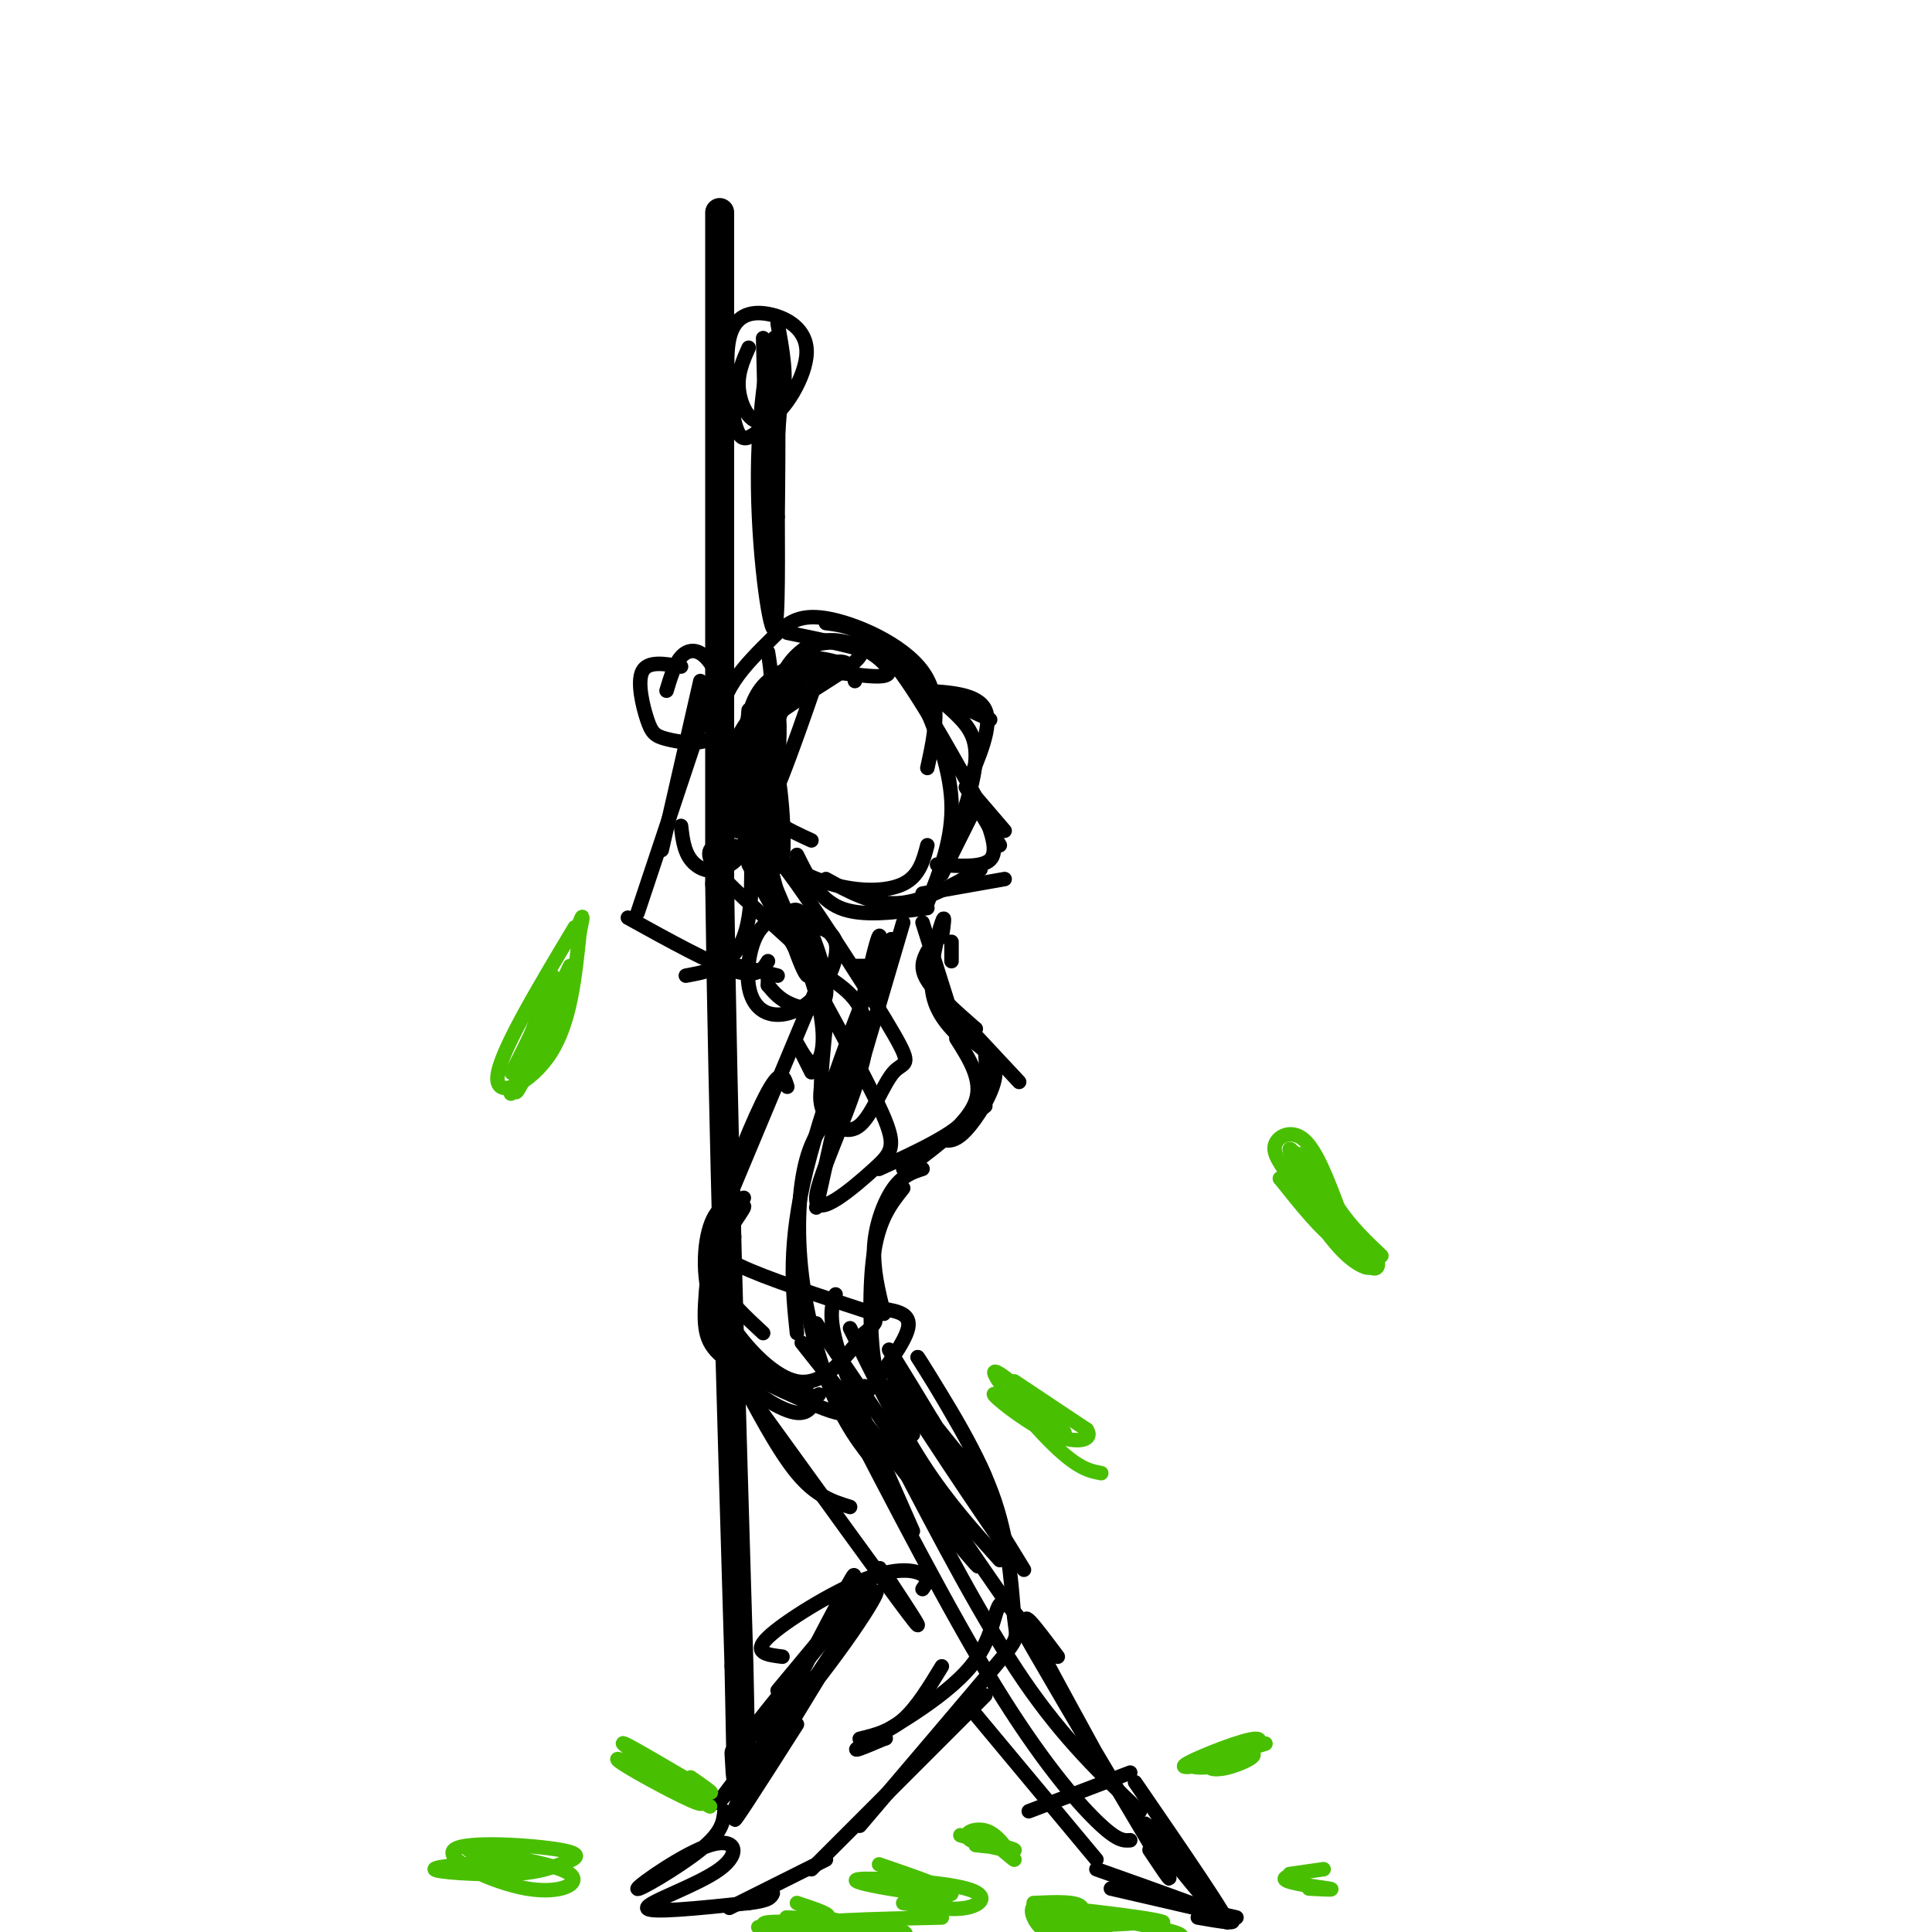 <svg viewBox='0 0 400 400' version='1.1' xmlns='http://www.w3.org/2000/svg' xmlns:xlink='http://www.w3.org/1999/xlink'><g fill='none' stroke='rgb(0,0,0)' stroke-width='6' stroke-linecap='round' stroke-linejoin='round'><path d='M149,44c0.000,0.000 0.000,139.000 0,139'/><path d='M149,183c0.667,50.167 2.333,106.083 4,162'/><path d='M153,345c0.667,30.000 0.333,24.000 0,18'/></g>
<g fill='none' stroke='rgb(0,0,0)' stroke-width='3' stroke-linecap='round' stroke-linejoin='round'><path d='M177,290c0.000,0.000 -1.000,0.000 -1,0'/><path d='M155,147c-0.583,6.750 -1.167,13.500 1,18c2.167,4.500 7.083,6.750 12,9'/><path d='M152,162c0.833,4.101 1.667,8.202 5,12c3.333,3.798 9.167,7.292 15,9c5.833,1.708 11.667,1.631 15,0c3.333,-1.631 4.167,-4.815 5,-8'/><path d='M153,160c-1.835,-2.897 -3.669,-5.794 -4,-9c-0.331,-3.206 0.842,-6.721 3,-10c2.158,-3.279 5.300,-6.322 8,-9c2.700,-2.678 4.958,-4.990 11,-4c6.042,0.990 15.869,5.283 20,11c4.131,5.717 2.565,12.859 1,20'/><path d='M163,131c7.756,1.595 15.512,3.190 20,5c4.488,1.810 5.708,3.833 8,9c2.292,5.167 5.655,13.476 6,21c0.345,7.524 -2.327,14.262 -5,21'/><path d='M171,129c3.917,0.500 7.833,1.000 13,7c5.167,6.000 11.583,17.500 18,29'/><path d='M185,137c4.400,3.533 8.800,7.067 12,10c3.200,2.933 5.200,5.267 5,10c-0.200,4.733 -2.600,11.867 -5,19'/><path d='M202,167c0.000,0.000 -7.000,14.000 -7,14'/><path d='M192,143c0.000,0.000 13.000,6.000 13,6'/><path d='M191,143c5.750,0.333 11.500,0.667 13,4c1.500,3.333 -1.250,9.667 -4,16'/><path d='M200,163c0.000,0.000 7.000,12.000 7,12'/><path d='M202,165c0.000,0.000 6.000,7.000 6,7'/><path d='M204,169c1.333,3.667 2.667,7.333 1,9c-1.667,1.667 -6.333,1.333 -11,1'/><path d='M165,177c2.250,4.583 4.500,9.167 9,11c4.500,1.833 11.250,0.917 18,0'/><path d='M171,182c4.833,2.667 9.667,5.333 15,5c5.333,-0.333 11.167,-3.667 17,-7'/><path d='M191,185c0.000,0.000 17.000,-3.000 17,-3'/><path d='M159,204c0.000,0.000 0.000,-2.000 0,-2'/><path d='M165,191c3.603,0.593 7.206,1.186 8,4c0.794,2.814 -1.221,7.848 -4,11c-2.779,3.152 -6.322,4.421 -9,4c-2.678,-0.421 -4.490,-2.532 -5,-6c-0.510,-3.468 0.282,-8.293 2,-11c1.718,-2.707 4.361,-3.297 6,-4c1.639,-0.703 2.274,-1.518 4,2c1.726,3.518 4.542,11.370 4,15c-0.542,3.630 -4.440,3.037 -7,2c-2.560,-1.037 -3.780,-2.519 -5,-4'/><path d='M161,202c0.000,0.000 -12.000,-3.000 -12,-3'/><path d='M159,199c-1.083,1.750 -2.167,3.500 -7,2c-4.833,-1.500 -13.417,-6.250 -22,-11'/><path d='M132,189c0.000,0.000 15.000,-45.000 15,-45'/><path d='M137,176c0.000,0.000 8.000,-35.000 8,-35'/><path d='M162,78c-1.638,20.888 -3.276,41.777 -3,37c0.276,-4.777 2.466,-35.219 2,-43c-0.466,-7.781 -3.587,7.097 -4,23c-0.413,15.903 1.882,32.829 3,35c1.118,2.171 1.059,-10.415 1,-23'/><path d='M161,107c0.190,-14.286 0.167,-38.500 0,-31c-0.167,7.500 -0.476,46.714 -1,51c-0.524,4.286 -1.262,-26.357 -2,-57'/><path d='M161,67c1.001,5.468 2.001,10.935 1,15c-1.001,4.065 -4.005,6.726 -6,8c-1.995,1.274 -2.983,1.161 -4,-3c-1.017,-4.161 -2.065,-12.371 -1,-17c1.065,-4.629 4.241,-5.677 8,-5c3.759,0.677 8.100,3.078 8,8c-0.100,4.922 -4.642,12.364 -8,14c-3.358,1.636 -5.531,-2.532 -6,-6c-0.469,-3.468 0.765,-6.234 2,-9'/><path d='M138,143c0.830,-2.750 1.660,-5.499 3,-7c1.340,-1.501 3.191,-1.752 5,0c1.809,1.752 3.575,5.509 4,9c0.425,3.491 -0.491,6.717 -3,8c-2.509,1.283 -6.611,0.622 -9,0c-2.389,-0.622 -3.066,-1.206 -4,-4c-0.934,-2.794 -2.124,-7.798 -1,-10c1.124,-2.202 4.562,-1.601 8,-1'/><path d='M177,200c0.000,0.000 2.000,0.000 2,0'/><path d='M187,191c0.000,0.000 -10.000,34.000 -10,34'/><path d='M181,204c1.000,-7.333 2.000,-14.667 0,-7c-2.000,7.667 -7.000,30.333 -12,53'/><path d='M182,207c2.156,-8.467 4.311,-16.933 1,-10c-3.311,6.933 -12.089,29.267 -16,45c-3.911,15.733 -2.956,24.867 -2,34'/><path d='M174,229c-2.696,2.619 -5.393,5.238 -7,11c-1.607,5.762 -2.125,14.667 -1,24c1.125,9.333 3.893,19.095 7,26c3.107,6.905 6.554,10.952 10,15'/><path d='M173,268c-0.833,2.417 -1.667,4.833 1,13c2.667,8.167 8.833,22.083 15,36'/><path d='M195,194c0.378,-2.578 0.756,-5.156 0,-3c-0.756,2.156 -2.644,9.044 -2,14c0.644,4.956 3.822,7.978 7,11'/><path d='M197,199c0.000,0.000 0.000,-4.000 0,-4'/><path d='M191,191c0.000,0.000 6.000,19.000 6,19'/><path d='M192,197c-0.833,1.667 -1.667,3.333 0,6c1.667,2.667 5.833,6.333 10,10'/><path d='M197,212c0.000,0.000 5.000,1.000 5,1'/><path d='M197,209c0.000,0.000 14.000,15.000 14,15'/><path d='M202,216c2.244,1.778 4.489,3.556 4,7c-0.489,3.444 -3.711,8.556 -6,11c-2.289,2.444 -3.644,2.222 -5,2'/><path d='M204,229c0.000,0.000 -17.000,13.000 -17,13'/><path d='M189,241c5.750,-4.333 11.500,-8.667 13,-13c1.500,-4.333 -1.250,-8.667 -4,-13'/><path d='M204,218c0.333,4.500 0.667,9.000 -3,13c-3.667,4.000 -11.333,7.500 -19,11'/><path d='M191,242c-2.044,0.667 -4.089,1.333 -6,4c-1.911,2.667 -3.689,7.333 -4,12c-0.311,4.667 0.844,9.333 2,14'/><path d='M187,246c-2.444,3.067 -4.889,6.133 -6,13c-1.111,6.867 -0.889,17.533 0,23c0.889,5.467 2.444,5.733 4,6'/><path d='M185,288c0.000,0.000 4.000,9.000 4,9'/><path d='M166,278c14.417,18.167 28.833,36.333 34,43c5.167,6.667 1.083,1.833 -3,-3'/><path d='M169,274c17.525,25.850 35.049,51.700 41,60c5.951,8.300 0.327,-0.951 -2,-2c-2.327,-1.049 -1.357,6.102 -7,13c-5.643,6.898 -17.898,13.542 -22,16c-4.102,2.458 -0.051,0.729 4,-1'/><path d='M183,360c0.667,-0.167 0.333,-0.083 0,0'/><path d='M195,345c-2.583,4.250 -5.167,8.500 -8,11c-2.833,2.500 -5.917,3.250 -9,4'/><path d='M174,290c11.333,21.889 22.667,43.778 32,59c9.333,15.222 16.667,23.778 21,28c4.333,4.222 5.667,4.111 7,4'/><path d='M186,302c8.833,16.917 17.667,33.833 26,46c8.333,12.167 16.167,19.583 24,27'/><path d='M176,275c4.917,10.000 9.833,20.000 15,28c5.167,8.000 10.583,14.000 16,20'/><path d='M168,222c0.000,0.000 -2.000,-4.000 -2,-4'/><path d='M171,200c0.000,0.000 -23.000,55.000 -23,55'/><path d='M163,225c-0.613,-2.018 -1.226,-4.036 -4,1c-2.774,5.036 -7.708,17.125 -10,25c-2.292,7.875 -1.940,11.536 0,15c1.940,3.464 5.470,6.732 9,10'/><path d='M154,248c-2.749,0.693 -5.497,1.385 -7,6c-1.503,4.615 -1.759,13.151 2,20c3.759,6.849 11.533,12.011 12,12c0.467,-0.011 -6.374,-5.195 -10,-9c-3.626,-3.805 -4.036,-6.230 -4,-10c0.036,-3.770 0.518,-8.885 1,-14'/><path d='M148,253c-0.337,1.094 -1.679,10.829 -2,17c-0.321,6.171 0.378,8.778 5,12c4.622,3.222 13.168,7.060 18,9c4.832,1.940 5.952,1.983 7,1c1.048,-0.983 2.024,-2.991 3,-5'/><path d='M167,288c-2.480,0.070 -4.959,0.141 -8,-2c-3.041,-2.141 -6.643,-6.492 -9,-11c-2.357,-4.508 -3.470,-9.172 -2,-14c1.470,-4.828 5.524,-9.818 6,-11c0.476,-1.182 -2.625,1.446 -5,7c-2.375,5.554 -4.024,14.034 -1,21c3.024,6.966 10.721,12.419 15,14c4.279,1.581 5.139,-0.709 6,-3'/><path d='M169,289c1.000,-0.500 0.500,-0.250 0,0'/><path d='M152,256c-1.089,0.089 -2.178,0.178 -3,1c-0.822,0.822 -1.378,2.378 4,5c5.378,2.622 16.689,6.311 28,10'/><path d='M148,260c-0.511,3.289 -1.022,6.578 2,12c3.022,5.422 9.578,12.978 15,14c5.422,1.022 9.711,-4.489 14,-10'/><path d='M179,276c2.667,-2.167 2.333,-2.583 2,-3'/><path d='M183,271c2.833,0.500 5.667,1.000 5,4c-0.667,3.000 -4.833,8.500 -9,14'/><path d='M152,283c4.500,8.583 9.000,17.167 13,22c4.000,4.833 7.500,5.917 11,7'/><path d='M156,290c13.667,18.917 27.333,37.833 32,44c4.667,6.167 0.333,-0.417 -4,-7'/><path d='M191,329c0.744,-1.048 1.488,-2.095 0,-3c-1.488,-0.905 -5.208,-1.667 -12,1c-6.792,2.667 -16.655,8.762 -20,12c-3.345,3.238 -0.173,3.619 3,4'/><path d='M178,330c2.917,-3.667 5.833,-7.333 3,-4c-2.833,3.333 -11.417,13.667 -20,24'/><path d='M180,328c-10.833,13.250 -21.667,26.500 -25,31c-3.333,4.500 0.833,0.250 5,-4'/><path d='M171,339c4.432,-9.460 8.863,-18.920 3,-8c-5.863,10.920 -22.021,42.219 -22,44c0.021,1.781 16.222,-25.956 24,-38c7.778,-12.044 7.132,-8.397 -1,3c-8.132,11.397 -23.752,30.542 -26,33c-2.248,2.458 8.876,-11.771 20,-26'/><path d='M169,347c6.190,-9.048 11.667,-18.667 7,-11c-4.667,7.667 -19.476,32.619 -23,39c-3.524,6.381 4.238,-5.810 12,-18'/><path d='M168,387c0.000,0.000 36.000,-36.000 36,-36'/><path d='M178,378c11.357,-13.351 22.714,-26.702 28,-33c5.286,-6.298 4.500,-5.542 4,-10c-0.500,-4.458 -0.714,-14.131 -4,-24c-3.286,-9.869 -9.643,-19.935 -16,-30'/><path d='M190,281c2.300,3.279 16.049,26.477 14,26c-2.049,-0.477 -19.898,-24.628 -19,-22c0.898,2.628 20.542,32.037 25,38c4.458,5.963 -6.271,-11.518 -17,-29'/><path d='M193,294c-5.622,-9.356 -11.178,-18.244 -8,-13c3.178,5.244 15.089,24.622 27,44'/><path d='M219,343c-4.482,-6.000 -8.964,-12.000 -5,-4c3.964,8.000 16.375,30.000 15,28c-1.375,-2.000 -16.536,-28.000 -17,-29c-0.464,-1.000 13.768,23.000 28,47'/><path d='M240,385c4.333,7.500 1.167,2.750 -2,-2'/><path d='M202,355c0.000,0.000 25.000,30.000 25,30'/><path d='M213,375c0.000,0.000 21.000,-8.000 21,-8'/><path d='M227,387c11.750,4.167 23.500,8.333 27,10c3.500,1.667 -1.250,0.833 -6,0'/><path d='M230,391c0.000,0.000 26.000,6.000 26,6'/><path d='M246,387c-5.578,-6.133 -11.156,-12.267 -8,-8c3.156,4.267 15.044,18.933 16,19c0.956,0.067 -9.022,-14.467 -19,-29'/><path d='M150,375c-0.243,2.179 -0.486,4.358 -5,8c-4.514,3.642 -13.298,8.747 -13,8c0.298,-0.747 9.678,-7.344 15,-9c5.322,-1.656 6.587,1.631 2,5c-4.587,3.369 -15.025,6.820 -15,8c0.025,1.180 10.512,0.090 21,-1'/><path d='M155,394c4.333,-0.500 4.667,-1.250 5,-2'/><path d='M151,395c0.000,0.000 20.000,-10.000 20,-10'/><path d='M154,153c0.750,-4.083 1.500,-8.167 4,-11c2.500,-2.833 6.750,-4.417 11,-6'/><path d='M173,137c-2.622,-0.644 -5.244,-1.289 -8,0c-2.756,1.289 -5.644,4.511 -8,10c-2.356,5.489 -4.178,13.244 -6,21'/><path d='M164,143c-4.089,-0.156 -8.178,-0.311 -9,9c-0.822,9.311 1.622,28.089 0,38c-1.622,9.911 -7.311,10.956 -13,12'/><path d='M177,141c-0.400,-1.956 -0.800,-3.911 -3,-4c-2.200,-0.089 -6.200,1.689 -9,5c-2.800,3.311 -4.400,8.156 -6,13'/><path d='M169,141c-4.756,13.733 -9.511,27.467 -14,34c-4.489,6.533 -8.711,5.867 -11,4c-2.289,-1.867 -2.644,-4.933 -3,-8'/><path d='M152,163c2.917,-5.667 5.833,-11.333 7,-16c1.167,-4.667 0.583,-8.333 0,-12'/><path d='M159,161c-2.432,3.217 -4.863,6.434 -4,0c0.863,-6.434 5.022,-22.521 12,-27c6.978,-4.479 16.776,2.648 17,5c0.224,2.352 -9.125,-0.071 -15,0c-5.875,0.071 -8.276,2.638 -11,6c-2.724,3.362 -5.771,7.520 -7,12c-1.229,4.480 -0.638,9.283 0,12c0.638,2.717 1.325,3.348 2,3c0.675,-0.348 1.337,-1.674 2,-3'/><path d='M155,169c1.169,-6.018 3.090,-19.565 6,-27c2.910,-7.435 6.807,-8.760 11,-9c4.193,-0.240 8.682,0.604 5,4c-3.682,3.396 -15.533,9.343 -21,15c-5.467,5.657 -4.549,11.023 -3,17c1.549,5.977 3.728,12.565 5,12c1.272,-0.565 1.636,-8.282 2,-16'/><path d='M161,161c0.322,-6.881 0.644,-13.761 0,-12c-0.644,1.761 -2.256,12.164 -2,20c0.256,7.836 2.378,13.105 3,9c0.622,-4.105 -0.256,-17.585 -2,-22c-1.744,-4.415 -4.354,0.234 -3,11c1.354,10.766 6.673,27.647 9,33c2.327,5.353 1.664,-0.824 1,-7'/><path d='M155,171c5.822,13.133 11.644,26.267 14,35c2.356,8.733 1.244,13.067 0,14c-1.244,0.933 -2.622,-1.533 -4,-4'/><path d='M155,179c10.533,18.984 21.065,37.968 26,48c4.935,10.032 4.271,11.112 0,15c-4.271,3.888 -12.150,10.585 -12,6c0.150,-4.585 8.329,-20.453 10,-30c1.671,-9.547 -3.164,-12.774 -8,-16'/><path d='M171,202c-5.815,-6.560 -16.353,-14.960 -21,-20c-4.647,-5.040 -3.402,-6.721 -1,-7c2.402,-0.279 5.962,0.843 8,1c2.038,0.157 2.553,-0.652 8,7c5.447,7.652 15.827,23.763 20,31c4.173,7.237 2.139,5.600 0,8c-2.139,2.400 -4.384,8.839 -7,11c-2.616,2.161 -5.605,0.046 -7,-2c-1.395,-2.046 -1.198,-4.023 -1,-6'/><path d='M170,225c0.000,-3.167 0.500,-8.083 1,-13'/></g>
<g fill='none' stroke='rgb(73,191,1)' stroke-width='3' stroke-linecap='round' stroke-linejoin='round'><path d='M276,256c0.000,0.000 -1.000,-1.000 -1,-1'/><path d='M265,244c4.357,5.464 8.714,10.929 12,13c3.286,2.071 5.500,0.750 7,2c1.500,1.250 2.286,5.071 -1,3c-3.286,-2.071 -10.643,-10.036 -18,-18'/><path d='M265,244c1.107,0.369 12.875,10.292 17,15c4.125,4.708 0.607,4.202 -3,1c-3.607,-3.202 -7.304,-9.101 -11,-15'/><path d='M268,245c-2.881,-3.905 -4.583,-6.167 -4,-8c0.583,-1.833 3.452,-3.238 6,-1c2.548,2.238 4.774,8.119 7,14'/><path d='M277,250c2.667,4.000 5.833,7.000 9,10'/><path d='M275,245c0.000,0.000 -1.000,-2.000 -1,-2'/><path d='M270,239c3.292,5.464 6.583,10.929 5,9c-1.583,-1.929 -8.042,-11.250 -8,-10c0.042,1.250 6.583,13.071 8,15c1.417,1.929 -2.292,-6.036 -6,-14'/><path d='M269,239c1.167,1.000 7.083,10.500 13,20'/><path d='M267,388c4.155,-0.589 8.310,-1.179 7,-1c-1.310,0.179 -8.083,1.125 -8,2c0.083,0.875 7.024,1.679 9,2c1.976,0.321 -1.012,0.161 -4,0'/><path d='M97,383c9.264,1.536 18.529,3.072 21,5c2.471,1.928 -1.851,4.248 -9,3c-7.149,-1.248 -17.126,-6.063 -15,-8c2.126,-1.937 16.354,-0.994 22,0c5.646,0.994 2.709,2.040 0,3c-2.709,0.960 -5.191,1.835 -11,2c-5.809,0.165 -14.945,-0.382 -15,-1c-0.055,-0.618 8.973,-1.309 18,-2'/><path d='M182,386c7.495,2.581 14.991,5.162 15,6c0.009,0.838 -7.467,-0.068 -13,-1c-5.533,-0.932 -9.122,-1.889 -5,-2c4.122,-0.111 15.956,0.624 21,2c5.044,1.376 3.298,3.393 0,4c-3.298,0.607 -8.149,-0.197 -13,-1'/><path d='M143,368c3.237,2.269 6.474,4.538 2,2c-4.474,-2.538 -16.657,-9.885 -16,-9c0.657,0.885 14.156,10.000 16,12c1.844,2.000 -7.965,-3.115 -13,-6c-5.035,-2.885 -5.296,-3.538 -2,-2c3.296,1.538 10.148,5.269 17,9'/><path d='M251,365c-3.796,0.712 -7.591,1.424 -5,0c2.591,-1.424 11.569,-4.983 14,-5c2.431,-0.017 -1.686,3.508 -6,5c-4.314,1.492 -8.824,0.952 -7,0c1.824,-0.952 9.984,-2.317 12,-2c2.016,0.317 -2.111,2.316 -5,3c-2.889,0.684 -4.540,0.053 -3,-1c1.540,-1.053 6.270,-2.526 11,-4'/><path d='M119,192c-7.844,13.089 -15.689,26.178 -16,31c-0.311,4.822 6.911,1.378 11,-5c4.089,-6.378 5.044,-15.689 6,-25'/><path d='M120,193c1.000,-4.500 0.500,-3.250 0,-2'/><path d='M118,200c-6.826,14.625 -13.652,29.250 -12,26c1.652,-3.250 11.783,-24.376 12,-24c0.217,0.376 -9.480,22.255 -11,24c-1.520,1.745 5.137,-16.644 7,-22c1.863,-5.356 -1.069,2.322 -4,10'/><path d='M110,214c-1.867,4.000 -4.533,9.000 -4,8c0.533,-1.000 4.267,-8.000 8,-15'/><path d='M210,286c0.000,0.000 15.000,10.000 15,10'/><path d='M225,296c1.524,2.286 -2.167,3.000 -7,1c-4.833,-2.000 -10.810,-6.714 -12,-8c-1.190,-1.286 2.405,0.857 6,3'/><path d='M212,292c3.748,2.317 10.118,6.611 8,4c-2.118,-2.611 -12.724,-12.126 -14,-12c-1.276,0.126 6.778,9.893 12,15c5.222,5.107 7.611,5.553 10,6'/><path d='M214,394c4.643,-0.206 9.285,-0.411 10,1c0.715,1.411 -2.499,4.440 -5,5c-2.501,0.560 -4.289,-1.349 -5,-3c-0.711,-1.651 -0.346,-3.043 2,-3c2.346,0.043 6.673,1.522 11,3'/><path d='M227,397c1.830,1.312 0.904,3.091 -3,3c-3.904,-0.091 -10.785,-2.051 -9,-3c1.785,-0.949 12.235,-0.887 15,0c2.765,0.887 -2.156,2.599 -6,3c-3.844,0.401 -6.612,-0.507 -3,-1c3.612,-0.493 13.603,-0.569 15,-1c1.397,-0.431 -5.802,-1.215 -13,-2'/><path d='M223,396c-3.840,-0.634 -6.940,-1.218 -4,-1c2.940,0.218 11.920,1.238 17,2c5.080,0.762 6.258,1.266 3,1c-3.258,-0.266 -10.954,-1.302 -10,-1c0.954,0.302 10.558,1.944 14,3c3.442,1.056 0.721,1.528 -2,2'/><path d='M202,382c2.894,0.327 5.788,0.654 4,0c-1.788,-0.654 -8.258,-2.288 -7,-2c1.258,0.288 10.244,2.500 11,3c0.756,0.500 -6.720,-0.712 -9,-2c-2.280,-1.288 0.634,-2.654 3,-2c2.366,0.654 4.183,3.327 6,6'/><path d='M210,385c0.000,0.167 -3.000,-2.417 -6,-5'/><path d='M157,399c0.000,0.000 0.100,0.100 0.1,0.1'/><path d='M165,394c3.911,1.297 7.821,2.593 6,3c-1.821,0.407 -9.375,-0.077 -8,0c1.375,0.077 11.678,0.713 12,1c0.322,0.287 -9.337,0.225 -12,0c-2.663,-0.225 1.668,-0.612 6,-1'/><path d='M169,397c2.586,0.086 6.050,0.803 8,2c1.950,1.197 2.384,2.876 -2,3c-4.384,0.124 -13.588,-1.307 -10,-2c3.588,-0.693 19.966,-0.648 19,-1c-0.966,-0.352 -19.276,-1.101 -23,-1c-3.724,0.101 7.138,1.050 18,2'/><path d='M179,400c3.643,0.114 3.750,-0.600 3,0c-0.750,0.600 -2.359,2.514 -9,2c-6.641,-0.514 -18.316,-3.457 -14,-4c4.316,-0.543 24.624,1.315 24,2c-0.624,0.685 -22.178,0.196 -25,0c-2.822,-0.196 13.089,-0.098 29,0'/><path d='M187,400c2.583,0.893 -5.458,3.125 -13,3c-7.542,-0.125 -14.583,-2.607 -11,-4c3.583,-1.393 17.792,-1.696 32,-2'/></g>
</svg>
